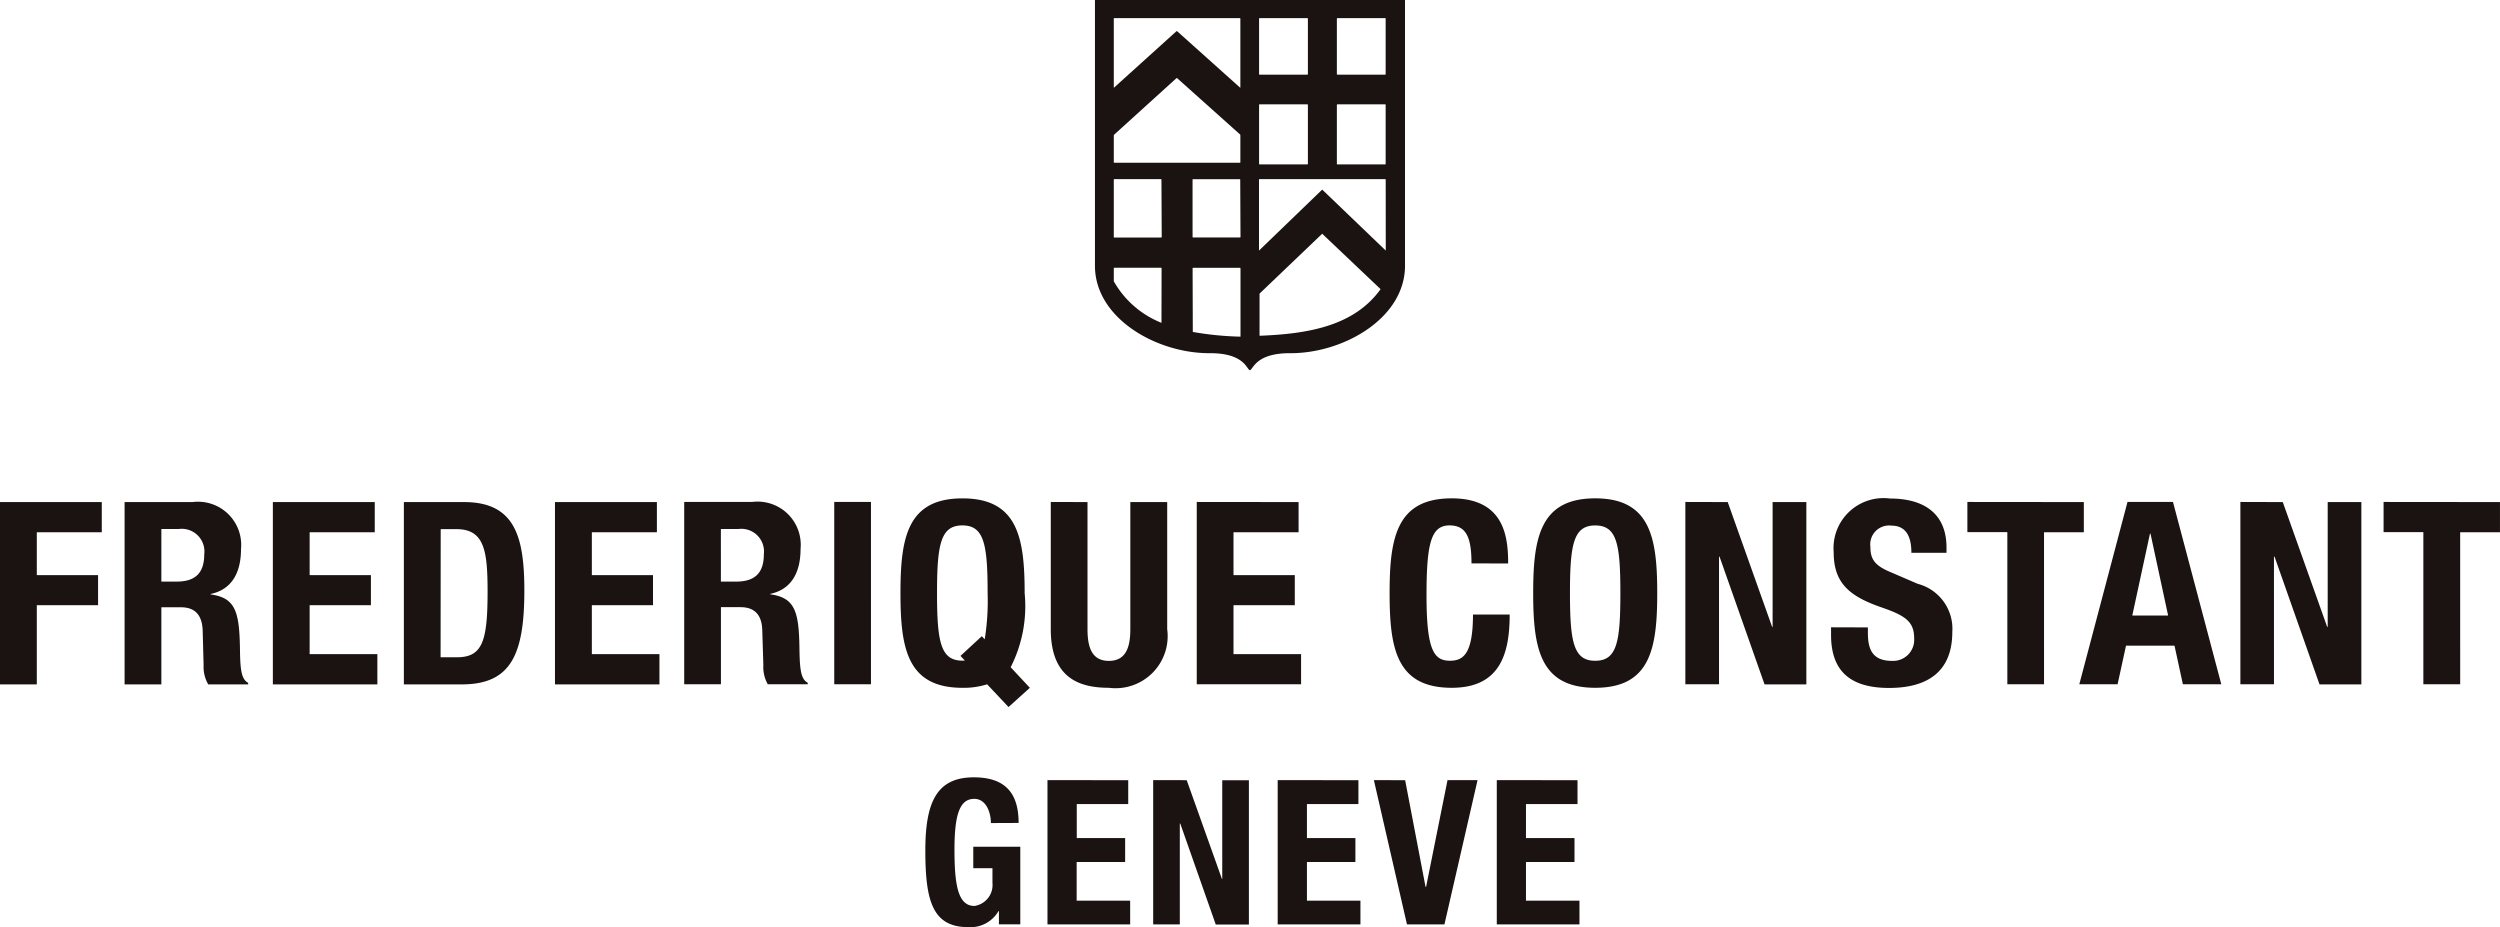 <svg xmlns="http://www.w3.org/2000/svg" width="112.622" height="41.774" viewBox="0 0 112.622 41.774">
  <g id="グループ_4112" data-name="グループ 4112" transform="translate(-139 -6376)">
    <path id="パス_509" data-name="パス 509" d="M49.326,0V11.97c0,2.374,2.782,3.949,5.169,3.941,1.563-.008,1.663.726,1.809.769v.008h0V16.68c.159-.043.256-.777,1.823-.769,2.382.008,5.167-1.567,5.167-3.941V0Zm.849.843c0-.016,0-.027.018-.027h5.663c.012,0,.021.011.021.027v3.1c0,.01-.006.012-.011.006L53.032,1.409a.035.035,0,0,0-.037,0L50.183,3.95c0,.006-.008,0-.008-.006Zm0,5.267a.091.091,0,0,1,.008-.036l2.812-2.55a.035.035,0,0,1,.037,0L55.866,6.06a.094.094,0,0,1,.011.04V7.31a.021.021,0,0,1-.021.021H50.193c-.014,0-.018-.009-.018-.021Zm2.148,8.433a4.276,4.276,0,0,1-2.148-1.872v-.585c0-.007,0-.024.018-.024H52.3a.035.035,0,0,1,.028.024ZM52.309,10.7H50.193c-.014,0-.018-.01-.018-.025V8.094c0-.011,0-.024.018-.024H52.3a.026.026,0,0,1,.022.024l.012,2.577a.027.027,0,0,1-.026.025m1.415-2.6c0-.011.009-.024.019-.024h2.11c.013,0,.019.013.019.024l.012,2.577a.025.025,0,0,1-.022.025H53.743c-.01,0-.019-.01-.019-.025Zm.011,6.858-.009-2.867c0-.009.01-.023.02-.023h2.116c.009,0,.022.017.022.024v3.078a14.2,14.2,0,0,1-2.149-.212M60.224.843a.027.027,0,0,1,.025-.027H62.4c.015,0,.022.011.022.027V3.337c0,.015-.007.026-.022.026H60.249a.027.027,0,0,1-.025-.026Zm0,3.881a.026.026,0,0,1,.025-.023H62.4a.021.021,0,0,1,.022.023V7.383a.021.021,0,0,1-.022.023H60.249a.026.026,0,0,1-.025-.023ZM56.72.843c0-.016.007-.027.022-.027h2.152a.026.026,0,0,1,.025.027V3.337a.026.026,0,0,1-.025.026H56.742c-.015,0-.022-.011-.022-.026Zm0,3.881a.021.021,0,0,1,.022-.023h2.152a.024.024,0,0,1,.025.023V7.383a.024.024,0,0,1-.025.023H56.742a.021.021,0,0,1-.022-.023Zm.021,10.4V13.252a.056.056,0,0,1,.019-.043l2.788-2.665c.008-.016.023-.016.03,0l2.616,2.482c-1.2,1.671-3.279,2.015-5.454,2.1m5.687-3.86c0,.014-.008.018-.015.008L59.579,8.555a.024.024,0,0,0-.03,0l-2.817,2.718c-.008.01-.016.006-.016-.008l0-3.171a.022.022,0,0,1,.021-.024h5.666a.026.026,0,0,1,.021.024Z" transform="translate(139 6376)" fill="#1a1311"/>
    <path id="パス_510" data-name="パス 510" d="M45.433,31.851l-.964-1.024a3.5,3.5,0,0,1-1.11.158c-2.485,0-2.794-1.767-2.794-4.267s.309-4.267,2.794-4.267,2.8,1.771,2.8,4.267a6.061,6.061,0,0,1-.63,3.34l.865.927ZM0,30.831H1.658V27.263h2.76V25.908H1.658v-1.93H4.585v-1.36H0ZM7.269,26.2h.689c.794,0,1.243-.342,1.243-1.23a1.021,1.021,0,0,0-1.154-1.138H7.269ZM5.613,22.618H8.671a1.946,1.946,0,0,1,2.186,2.117c0,1.093-.438,1.829-1.369,2.023v.02c1.126.154,1.3.774,1.323,2.514.013.86.059,1.308.369,1.471v.068h-1.8a1.581,1.581,0,0,1-.208-.864L9.13,28.39c-.026-.641-.31-1.033-.976-1.033H7.269v3.474H5.613Zm6.679,0v8.213H17V29.469H13.949V27.263h2.76V25.908h-2.76v-1.93h2.933v-1.36Zm7.556,6.991h.737c1.15,0,1.38-.724,1.38-2.953,0-1.867-.147-2.819-1.412-2.819h-.7Zm-1.654-6.991h2.713c2.3,0,2.714,1.577,2.714,3.991,0,2.912-.625,4.222-2.819,4.222H18.194Zm6.807,0v8.213h4.706V29.469H26.662V27.263h2.755V25.908H26.662v-1.93h2.93v-1.36ZM32.475,26.2h.691c.791,0,1.244-.342,1.244-1.23a1.021,1.021,0,0,0-1.15-1.138h-.785Zm-1.652-3.587h3.052a1.946,1.946,0,0,1,2.189,2.117c0,1.093-.439,1.829-1.366,2.023v.02c1.122.154,1.3.774,1.317,2.514.016.86.061,1.308.373,1.471v.068h-1.8a1.58,1.58,0,0,1-.2-.864l-.049-1.577c-.018-.641-.307-1.033-.98-1.033h-.882v3.474H30.823Zm8.413,0H37.582v8.213h1.654Zm8.1,0v5.729c0,2.195,1.273,2.642,2.616,2.642a2.347,2.347,0,0,0,2.629-2.642V22.618H50.92v5.729c0,.813-.2,1.425-.967,1.425s-.962-.612-.962-1.425V22.618Zm6.576,0v8.213h4.7V29.469H55.568V27.263h2.761V25.908H55.568v-1.93H58.5v-1.36Zm14.028,2.77c0-1.193-.168-2.933-2.54-2.933-2.486,0-2.8,1.77-2.8,4.269s.309,4.265,2.8,4.265c2.171,0,2.609-1.526,2.609-3.3H66.356c0,1.772-.438,2.081-1.035,2.081-.715,0-1.058-.449-1.058-2.935,0-2.321.194-3.161,1.034-3.161.744,0,.992.519.992,1.712Zm3.922,4.384c.978,0,1.134-.842,1.134-3.048s-.156-3.048-1.134-3.048-1.137.851-1.137,3.048.158,3.048,1.137,3.048m0-7.317c2.483,0,2.794,1.77,2.794,4.269s-.311,4.265-2.794,4.265-2.794-1.769-2.794-4.265.309-4.269,2.794-4.269m4.061.163v8.213H77.44V25.078h.024l2.027,5.753h1.883V22.618h-1.52V28.24h-.022l-2-5.622Zm6.564,5.646V28.6c0,1.517.741,2.391,2.611,2.391,1.793,0,2.851-.781,2.851-2.521A2.093,2.093,0,0,0,86.389,26.3l-1.276-.55c-.705-.3-.854-.611-.854-1.117a.849.849,0,0,1,.947-.954c.63,0,.9.447.9,1.223h1.582v-.232c0-1.58-1.068-2.212-2.543-2.212a2.254,2.254,0,0,0-2.54,2.42c0,1.367.68,1.975,2.15,2.482,1.093.376,1.476.65,1.476,1.4a.95.95,0,0,1-.993,1.012c-.874,0-1.092-.5-1.092-1.264v-.244Zm6.141-5.646v1.36h1.8v6.853h1.653V23.978h1.793v-1.36Zm7.429,5.115h1.614l-.794-3.688h-.024Zm-.216-5.115H97.89l2.177,8.213H98.336l-.377-1.739H95.774l-.379,1.739H93.67Zm5.085,0v8.213h1.513V25.078h.027l2.025,5.753h1.885V22.618h-1.516V28.24h-.024l-2-5.622Zm6.451,0v1.36h1.792v6.853h1.659V23.978h1.793v-1.36Zm-61.49,14.46c0-1.319-.579-2.055-2.017-2.055-1.674,0-2.185,1.118-2.185,3.3,0,2.249.317,3.448,1.927,3.448a1.461,1.461,0,0,0,1.371-.725H45v.6h.963V38.145H43.845v.966h.864v.661a.956.956,0,0,1-.811,1.04c-.755,0-.9-.982-.9-2.551,0-1.618.257-2.273.892-2.273.531,0,.749.607.749,1.09Zm1.3-1.93v6.5h3.725V40.575h-2.41V38.831h2.184V37.753H48.507v-1.53h2.318V35.148Zm4.762,0v6.5h1.2V37.1h.02l1.6,4.55h1.492v-6.5h-1.2V39.6h-.013l-1.588-4.454Zm5.609,0v6.5h3.728V40.575H58.876V38.831h2.183V37.753H58.876v-1.53h2.319V35.148Zm4.333,0,1.491,6.5h1.688l1.492-6.5H65.209l-.965,4.808h-.025L63.3,35.148Zm5.537,0v6.5h3.725V40.575H68.743V38.831h2.186V37.753H68.743v-1.53h2.322V35.148Zm-24.16-5.595.962-.887.13.14a10.892,10.892,0,0,0,.131-2.088c0-2.192-.159-3.044-1.137-3.044s-1.142.852-1.142,3.044c0,2.211.164,3.048,1.142,3.048a1.031,1.031,0,0,0,.111-.005Z" transform="translate(139 6376)" fill="#1a1311"/>
    <rect id="長方形_598" data-name="長方形 598" width="112.622" height="41.774" transform="translate(139 6376)" fill="none"/>
  </g>
</svg>

